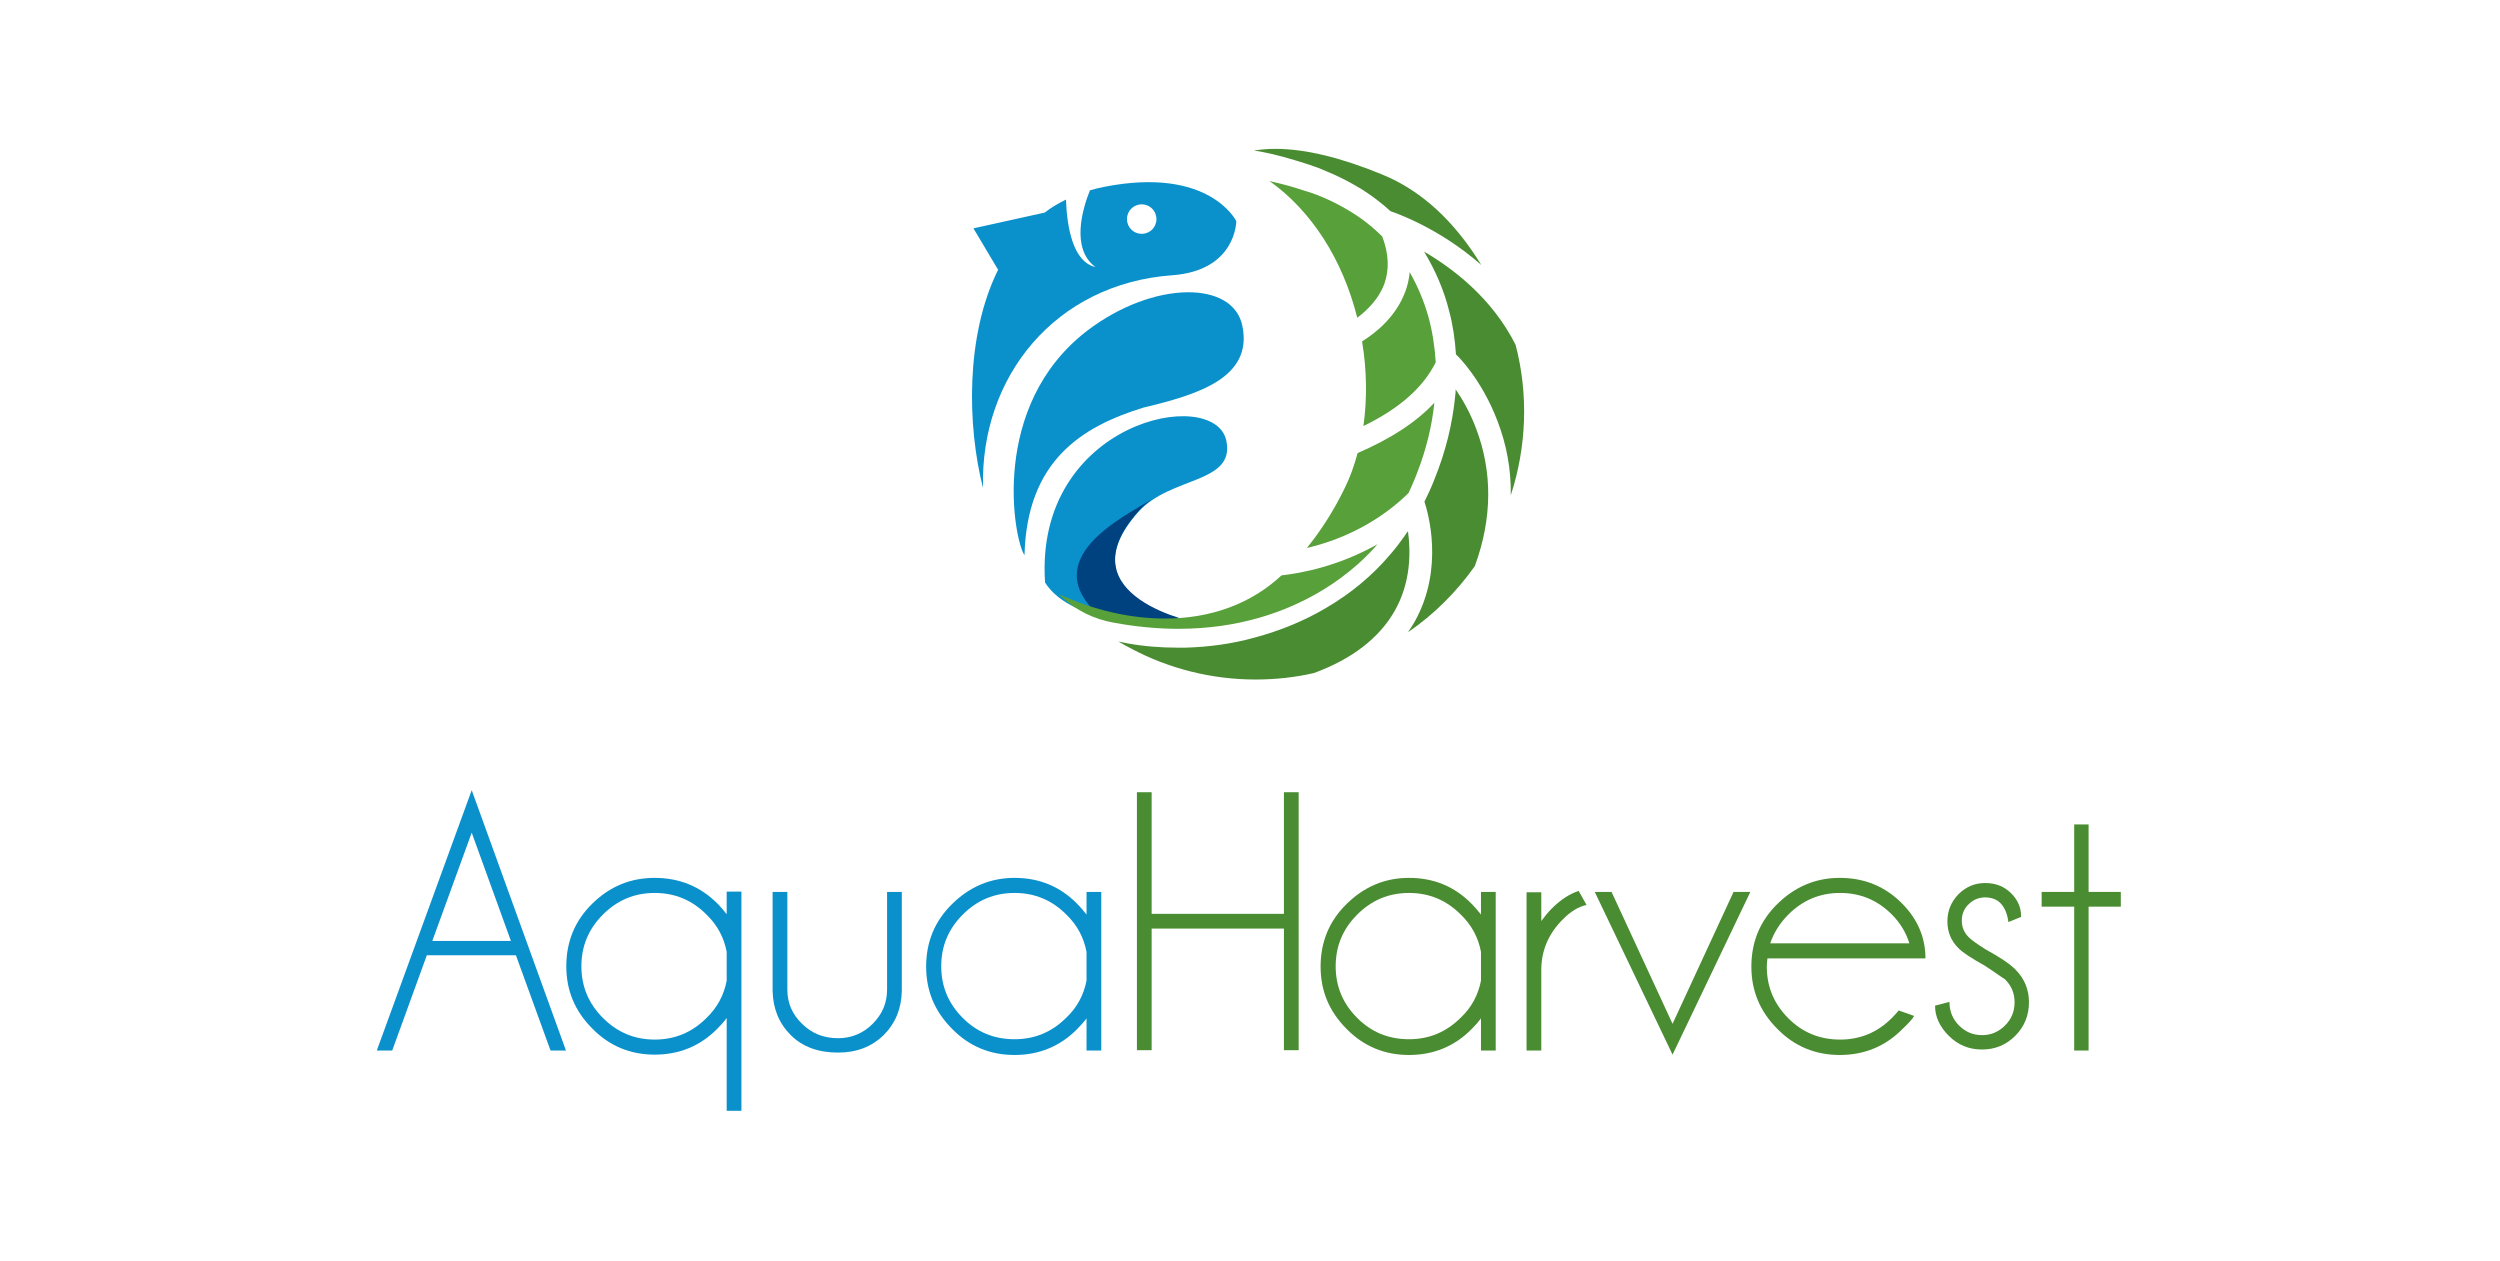 <svg xmlns="http://www.w3.org/2000/svg" width="339" height="171" viewBox="0 0 339 171" fill="none"><g clip-path="url(#clip0_526_2)"><path d="M162.158 84.432C162.901 84.617 143.848 81.226 154.351 69.427C158.719 64.549 167.502 65.618 166.293 59.764C164.713 52.193 140.223 57.117 141.711 78.996C144.871 83.967 154.397 85.082 162.158 84.432Z" fill="#0A91CC"></path><path d="M154.397 69.288C155.001 68.591 155.698 68.033 156.442 67.569C152.399 70.031 140.456 75.745 149.053 83.502C152.213 84.432 156.813 85.175 162.157 84.385C162.901 84.571 143.848 81.087 154.397 69.288Z" fill="#004180"></path><path d="M157.743 66.78C157.743 66.78 157.79 66.78 157.79 66.733C157.79 66.78 157.79 66.78 157.743 66.78Z" fill="#0A91CC"></path><path d="M155.094 55.258C162.483 53.493 169.871 51.217 168.477 44.249C167.269 37.978 156.395 38.024 147.473 44.806C134.089 55.026 137.481 73.236 138.922 75.28C139.247 62.552 146.59 57.86 155.094 55.258Z" fill="#0A91CC"></path><path d="M184.045 43.087C182.047 35.097 177.771 28.547 172.148 24.552C173.357 24.831 174.704 25.156 176.145 25.621L176.563 25.76L177.167 25.946C177.353 25.992 177.585 26.085 177.771 26.132C178.329 26.318 178.887 26.55 179.444 26.782C180.653 27.293 181.814 27.897 182.883 28.547C184.556 29.523 186.09 30.731 187.437 32.078C188.32 34.401 188.413 36.538 187.716 38.489C186.973 40.533 185.393 42.066 184.045 43.087Z" fill="#58A03A"></path><path d="M184.882 57.767C185.393 54.097 185.346 50.195 184.696 46.293C186.787 44.992 189.343 42.809 190.551 39.557C190.876 38.721 191.062 37.838 191.155 36.909C192.224 38.767 193.061 40.765 193.665 42.855C194.222 44.853 194.548 46.943 194.687 49.127C192.968 52.564 189.761 55.398 184.882 57.767Z" fill="#58A03A"></path><path d="M159.787 85.268C156.953 85.268 154.025 84.989 151.005 84.431C148.402 83.967 145.939 82.806 143.987 80.948C143.848 80.808 143.709 80.715 143.616 80.576C148.356 82.759 153.282 83.874 157.975 83.874C164.202 83.874 169.639 81.877 173.775 78.021C176.656 77.696 181.629 76.72 186.787 73.794C184.928 76.023 176.238 85.268 159.787 85.268Z" fill="#58A03A"></path><path d="M177.214 74.305C179.166 71.889 180.885 69.195 182.326 66.222C183.069 64.735 183.627 63.156 184.092 61.437C188.599 59.486 192.038 57.256 194.501 54.608C194.176 57.767 193.386 60.972 192.177 64.085C191.852 64.967 191.434 65.897 191.016 66.826L190.597 67.244C186.183 71.378 181.164 73.376 177.214 74.305Z" fill="#58A03A"></path><path d="M190.923 85.732C191.248 85.268 191.527 84.803 191.806 84.339C195.895 77.092 193.618 69.427 193.153 68.033C193.665 67.011 194.129 65.989 194.501 65.014C196.035 61.251 196.964 57.442 197.336 53.586C197.382 53.307 197.382 53.075 197.382 52.796C198.312 54.144 199.334 55.909 200.17 58.139C202.401 64.038 202.355 70.31 199.985 76.767C197.522 80.251 194.455 83.317 190.923 85.732Z" fill="#4A8C32"></path><path d="M204.864 67.151C204.91 63.667 204.306 60.322 203.052 57.07C200.914 51.449 197.661 48.244 197.429 48.058C197.289 46.014 197.01 44.017 196.499 42.158C195.802 39.325 194.594 36.584 193.107 34.122C197.01 36.398 202.308 40.393 205.515 46.757C207.28 53.493 207.002 60.601 204.864 67.151Z" fill="#4A8C32"></path><path d="M170.243 92.143C164.388 92.143 158.532 90.703 153.328 87.916C152.77 87.637 152.212 87.312 151.655 86.987C152.027 87.079 152.398 87.126 152.77 87.219C155.001 87.637 157.371 87.823 159.741 87.823C160.066 87.823 160.391 87.823 160.717 87.823C163.923 87.73 167.037 87.312 170.057 86.475C173.542 85.546 176.842 84.199 179.816 82.434C183.162 80.483 186.136 78.021 188.552 75.141C189.203 74.397 189.807 73.608 190.365 72.818C190.551 72.539 190.737 72.261 190.922 72.028C191.294 74.816 191.341 78.95 189.11 82.852C187.019 86.522 183.348 89.356 178.189 91.26C175.587 91.864 172.892 92.143 170.243 92.143Z" fill="#4A8C32"></path><path d="M200.867 35.934C194.965 30.731 188.785 28.733 188.692 28.687L188.553 28.64C187.344 27.526 186.043 26.55 184.649 25.667C183.441 24.924 182.14 24.227 180.792 23.623C180.188 23.345 179.537 23.112 178.933 22.834C178.701 22.741 178.468 22.648 178.283 22.601L177.632 22.369L177.214 22.23C174.89 21.486 172.892 20.929 171.173 20.604C170.754 20.511 170.383 20.465 170.011 20.418C170.847 20.279 171.823 20.186 172.985 20.186C176.935 20.186 181.814 21.347 187.437 23.67C192.688 25.807 197.196 29.941 200.867 35.934Z" fill="#4A8C32"></path><path d="M149.703 25.342C149.053 25.482 148.402 25.621 147.798 25.807C146.822 28.222 145.149 33.704 148.542 36.212C145.521 35.516 144.684 30.917 144.545 27.061C143.523 27.572 142.547 28.129 141.664 28.826L131.998 30.963L135.344 36.584C130.883 45.55 131.162 57.813 133.299 66.175C132.881 51.031 143.151 38.489 158.904 37.327C167.641 36.723 167.641 29.988 167.641 29.988C167.641 29.988 164.016 22.509 149.703 25.342ZM154.815 31.706C153.7 31.706 152.817 30.824 152.817 29.709C152.817 28.594 153.7 27.711 154.815 27.711C155.93 27.711 156.813 28.594 156.813 29.709C156.813 30.824 155.93 31.706 154.815 31.706Z" fill="#0A91CC"></path><path d="M74.653 142.452L69.96 129.538H57.877L53.184 142.452H51.093L63.965 107.148L76.745 142.452H74.653ZM69.263 127.541L63.965 112.908L58.621 127.587H69.263V127.541Z" fill="#0A91CC"></path><path d="M100.537 150.628H98.539V138.039C98.168 138.55 97.749 139.015 97.284 139.479C94.961 141.849 92.08 143.01 88.78 143.01C85.481 143.01 82.646 141.849 80.323 139.479C77.953 137.11 76.791 134.323 76.791 131.025C76.791 127.68 77.953 124.846 80.323 122.524C82.693 120.201 85.481 119.04 88.78 119.04C92.126 119.04 94.961 120.201 97.284 122.524C97.749 122.988 98.121 123.453 98.539 123.964V120.898H100.537V150.628ZM98.539 132.976V129.074C98.168 127.123 97.284 125.45 95.797 124.01C93.846 122.059 91.522 121.084 88.78 121.084C86.039 121.084 83.715 122.059 81.763 124.01C79.812 125.961 78.836 128.284 78.836 131.025C78.836 133.766 79.812 136.088 81.763 138.039C83.715 139.99 86.039 140.966 88.78 140.966C91.522 140.966 93.846 139.99 95.797 138.039C97.284 136.599 98.168 134.927 98.539 132.976Z" fill="#0A91CC"></path><path d="M113.642 142.731C110.947 142.731 108.809 141.941 107.229 140.362C105.649 138.783 104.813 136.785 104.766 134.37V120.944H106.764V134.184C106.764 135.995 107.415 137.528 108.763 138.829C110.064 140.13 111.69 140.78 113.642 140.78C115.454 140.78 117.034 140.13 118.336 138.829C119.637 137.528 120.287 135.995 120.287 134.184V120.944H122.286V134.37C122.239 136.785 121.403 138.783 119.823 140.362C118.196 141.941 116.151 142.731 113.642 142.731Z" fill="#0A91CC"></path><path d="M149.331 142.453H147.333V138.086C146.961 138.597 146.543 139.061 146.078 139.526C143.755 141.895 140.874 143.056 137.574 143.056C134.275 143.056 131.44 141.895 129.117 139.526C126.747 137.157 125.585 134.37 125.585 131.071C125.585 127.727 126.747 124.893 129.117 122.57C131.487 120.248 134.275 119.04 137.574 119.04C140.92 119.04 143.755 120.201 146.078 122.57C146.543 123.035 146.915 123.499 147.333 124.01V120.944H149.331V142.453ZM147.333 132.976V129.074C146.961 127.123 146.078 125.45 144.591 124.01C142.64 122.059 140.316 121.084 137.574 121.084C134.833 121.084 132.509 122.059 130.557 124.01C128.606 125.961 127.63 128.284 127.63 131.025C127.63 133.766 128.606 136.088 130.557 138.039C132.509 139.99 134.833 140.92 137.574 140.92C140.316 140.92 142.64 139.944 144.591 137.993C146.078 136.599 146.961 134.881 147.333 132.976Z" fill="#0A91CC"></path><path d="M156.163 125.915V142.406H154.165V107.426H156.163V123.917H174.1V107.426H176.099V142.406H174.1V125.915H156.163Z" fill="#4A8C32"></path><path d="M202.819 142.453H200.821V138.086C200.449 138.597 200.031 139.061 199.566 139.526C197.243 141.895 194.362 143.056 191.062 143.056C187.763 143.056 184.928 141.895 182.605 139.526C180.235 137.157 179.073 134.37 179.073 131.071C179.073 127.727 180.235 124.893 182.605 122.57C184.975 120.248 187.763 119.04 191.062 119.04C194.408 119.04 197.243 120.201 199.566 122.57C200.031 123.035 200.403 123.499 200.821 124.01V120.944H202.819V142.453ZM200.821 132.976V129.074C200.449 127.123 199.566 125.45 198.079 124.01C196.127 122.059 193.804 121.084 191.062 121.084C188.32 121.084 185.997 122.059 184.045 124.01C182.093 125.961 181.117 128.284 181.117 131.025C181.117 133.766 182.093 136.088 184.045 138.039C185.997 139.99 188.32 140.92 191.062 140.92C193.804 140.92 196.127 139.944 198.079 137.993C199.566 136.599 200.449 134.881 200.821 132.976Z" fill="#4A8C32"></path><path d="M215.134 122.71C214.065 122.942 212.95 123.592 211.881 124.707C210.022 126.565 209.046 128.795 209 131.35V142.453H207.001V120.991H209V124.893C209.418 124.335 209.883 123.732 210.394 123.221C211.602 122.013 212.81 121.223 214.065 120.805L215.134 122.71Z" fill="#4A8C32"></path><path d="M226.798 138.829L235.07 120.944H237.347L226.798 143.01L216.249 120.944H218.526L226.798 138.829Z" fill="#4A8C32"></path><path d="M239.67 129.956C239.624 130.282 239.578 130.653 239.578 131.071C239.578 133.812 240.553 136.135 242.505 138.086C244.457 140.037 246.78 140.966 249.522 140.966C252.264 140.966 254.588 139.99 256.539 138.039C256.865 137.714 257.19 137.343 257.469 137.017L259.56 137.761C259.328 138.179 258.77 138.783 257.98 139.526C255.656 141.895 252.775 143.056 249.476 143.056C246.176 143.056 243.342 141.895 241.018 139.526C238.648 137.157 237.486 134.37 237.486 131.071C237.486 127.727 238.648 124.893 241.018 122.57C243.388 120.248 246.176 119.04 249.476 119.04C252.822 119.04 255.656 120.201 257.98 122.57C260.025 124.661 261.093 127.123 261.093 129.956H239.67ZM240.042 127.912H258.909C258.445 126.426 257.655 125.125 256.539 124.01C254.588 122.059 252.264 121.084 249.522 121.084C246.78 121.084 244.457 122.059 242.505 124.01C241.343 125.172 240.507 126.519 240.042 127.912Z" fill="#4A8C32"></path><path d="M269.04 130.885C267.367 129.956 266.205 129.213 265.555 128.563C264.532 127.541 264.067 126.333 264.067 124.939C264.067 123.499 264.579 122.291 265.555 121.269C266.577 120.248 267.785 119.737 269.179 119.737C270.62 119.737 271.782 120.201 272.711 121.13C273.64 122.059 274.059 123.081 274.059 124.243V124.335L272.339 125.032C272.2 123.917 271.828 123.081 271.317 122.524C270.806 121.966 270.062 121.688 269.179 121.688C268.296 121.688 267.553 122.013 266.949 122.617C266.298 123.221 266.019 124.01 266.019 124.846C266.019 125.729 266.345 126.472 266.949 127.076C267.32 127.448 268.064 128.005 269.272 128.749C271.131 129.771 272.479 130.653 273.269 131.443C274.523 132.697 275.127 134.184 275.127 135.902C275.127 137.668 274.523 139.201 273.269 140.455C272.014 141.709 270.527 142.313 268.761 142.313C266.995 142.313 265.508 141.709 264.253 140.455C262.999 139.201 262.395 137.854 262.395 136.367L264.346 135.856C264.346 137.11 264.765 138.179 265.647 139.061C266.53 139.944 267.553 140.362 268.761 140.362C269.969 140.362 270.992 139.944 271.875 139.061C272.757 138.179 273.176 137.157 273.176 135.902C273.176 134.695 272.757 133.673 271.875 132.79C271.41 132.511 270.48 131.815 269.04 130.885Z" fill="#4A8C32"></path><path d="M281.261 120.944V111.793H283.213V120.944H287.581V122.942H283.213V142.452H281.261V122.942H276.847V120.944H281.261Z" fill="#4A8C32"></path></g><defs><clipPath id="clip0_526_2"><rect width="237" height="131" fill="white" transform="translate(51 20)"></rect></clipPath></defs></svg>